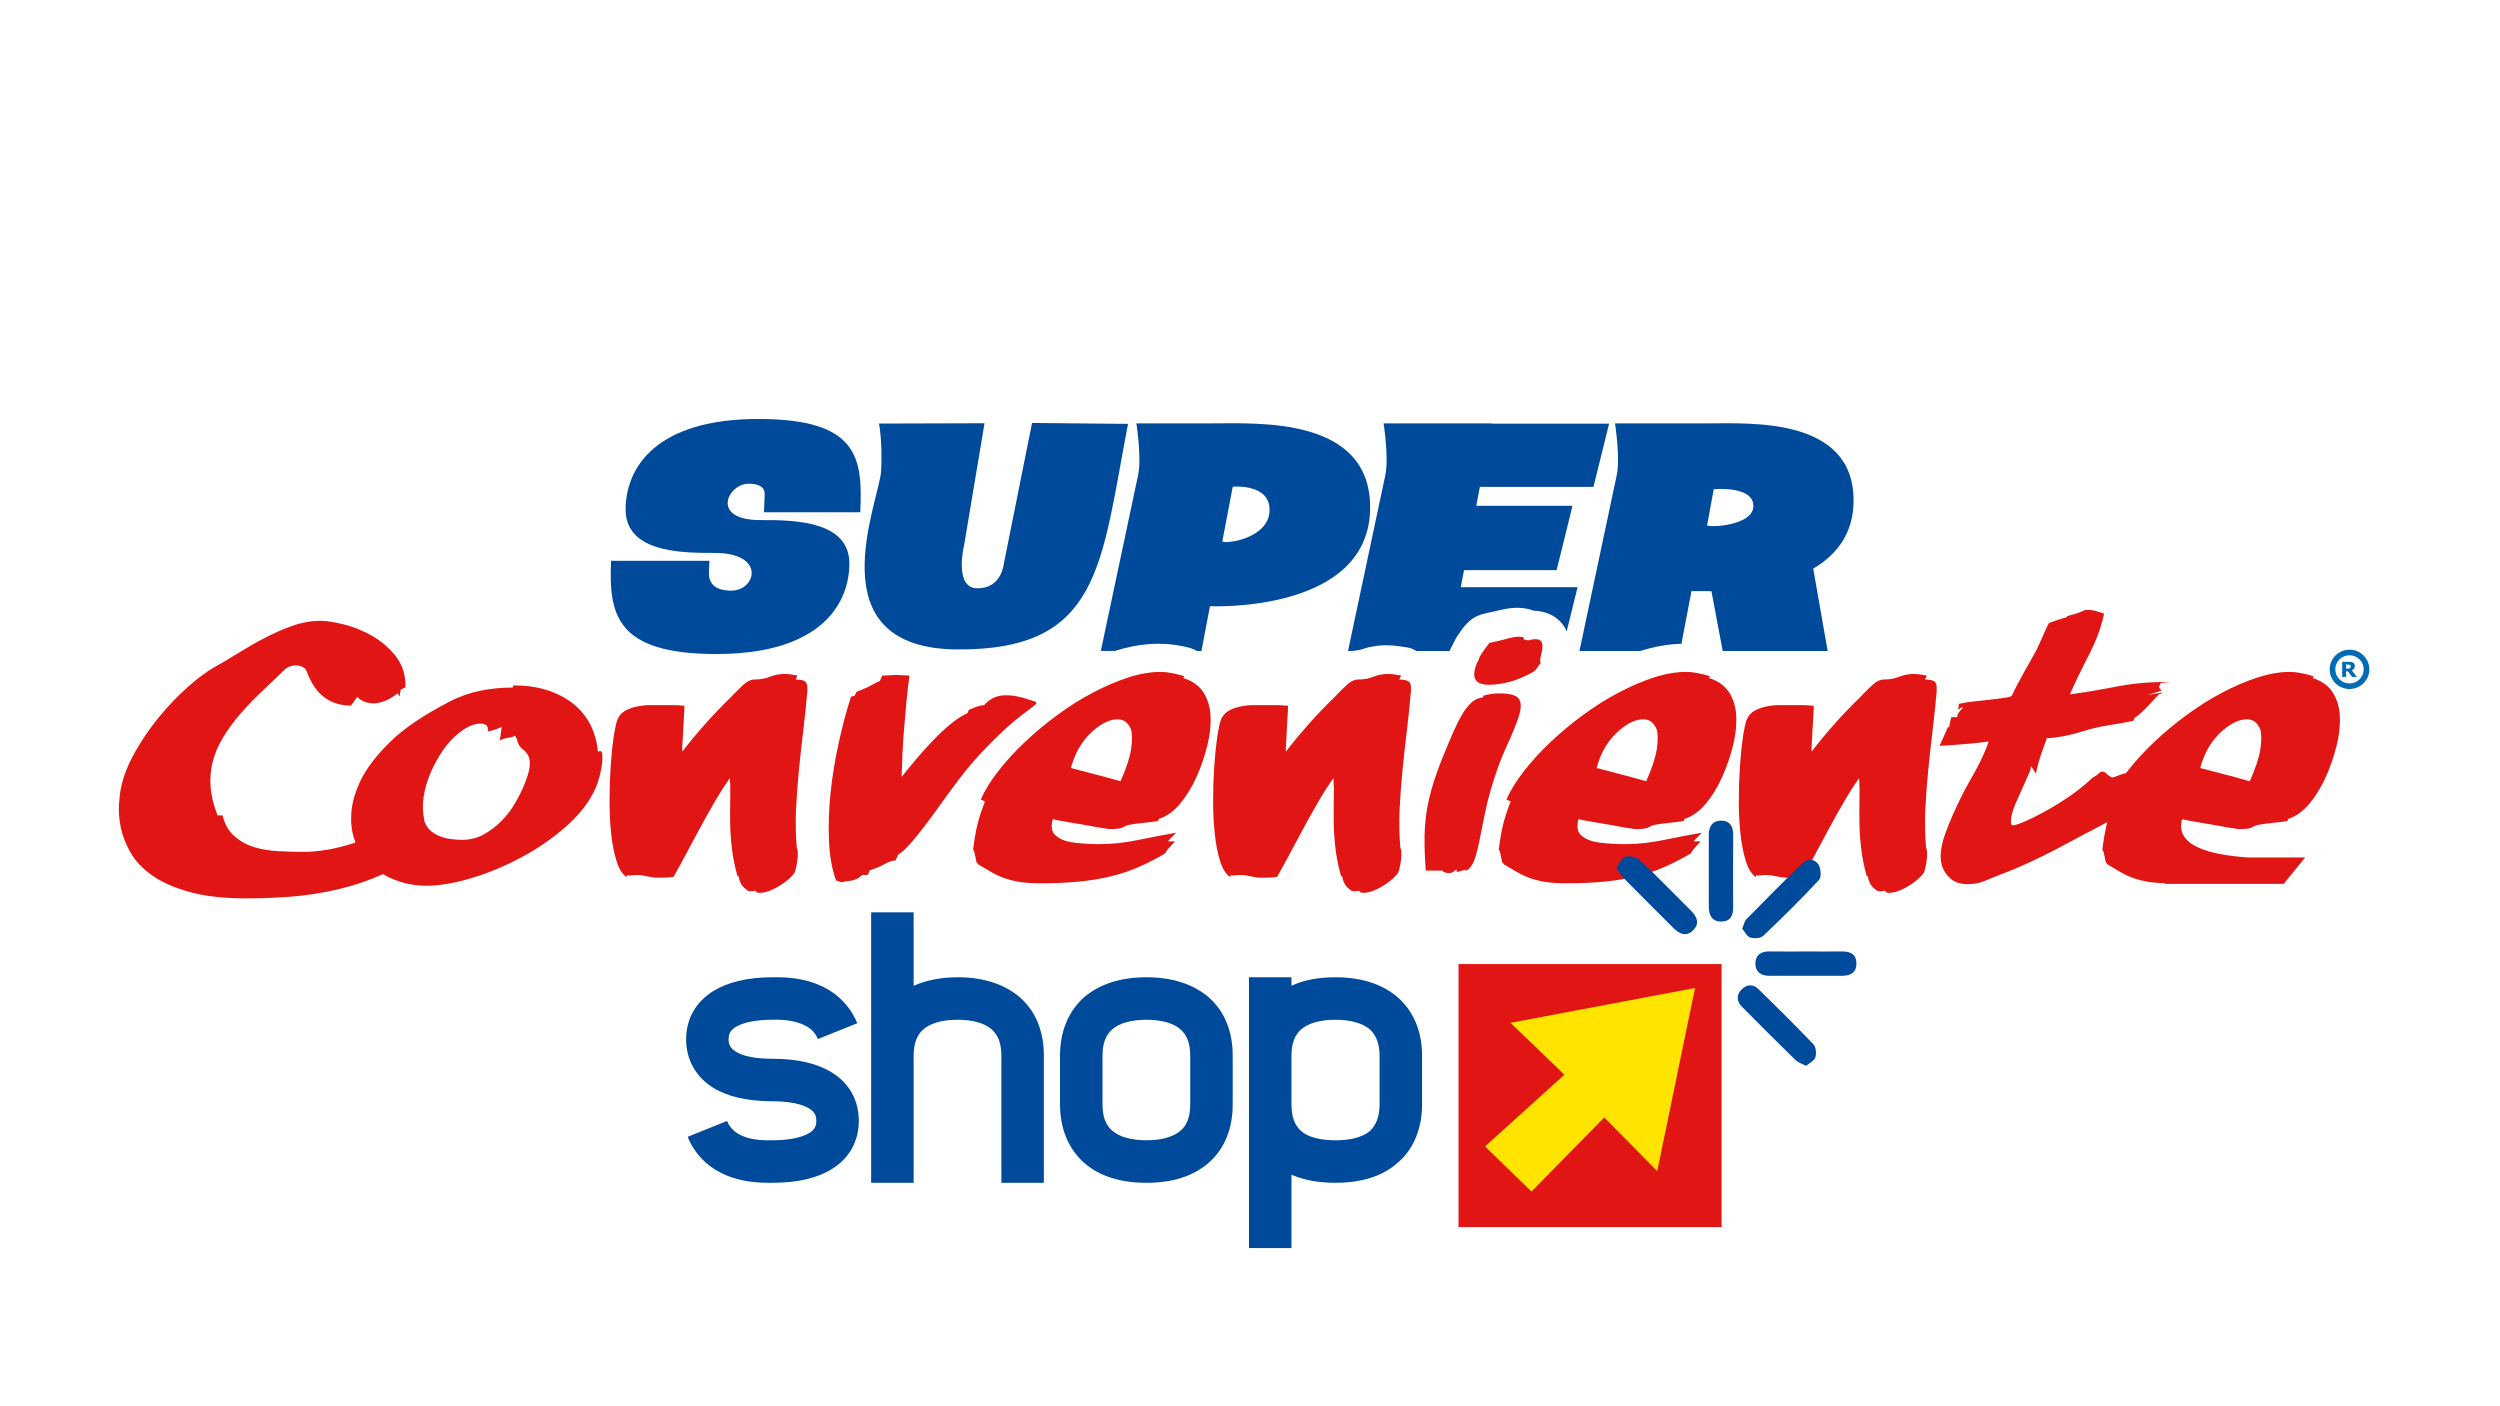 <?xml version="1.0" encoding="utf-8"?>
<!-- Generator: Adobe Illustrator 28.1.0, SVG Export Plug-In . SVG Version: 6.00 Build 0)  -->
<svg version="1.1" id="Livello_1" xmlns="http://www.w3.org/2000/svg" xmlns:xlink="http://www.w3.org/1999/xlink" x="0px" y="0px"
	 viewBox="0 0 1920 1080" style="enable-background:new 0 0 1920 1080;" xml:space="preserve">
<style type="text/css">
	.st0{fill:#006BB5;}
	.st1{fill:#004A9B;}
	.st2{fill:#E01514;}
	.st3{fill:#FFE400;}
</style>
<g>
	<path class="st0" d="M1092.5,445.56c0.27-0.64,0.56-1.29,0.85-1.93C1092.61,445.25,1092.39,445.74,1092.5,445.56"/>
	<path class="st0" d="M1278.82,446.39h0.05c-0.03,0-0.04-0.02-0.05-0.02L1278.82,446.39z"/>
	<path class="st0" d="M1092.5,445.56c0.27-0.64,0.56-1.29,0.85-1.93C1092.61,445.25,1092.39,445.74,1092.5,445.56"/>
	<path class="st0" d="M1278.82,446.39h0.05c-0.03,0-0.04-0.02-0.05-0.02L1278.82,446.39z"/>
	<path class="st0" d="M1116.5,499.02c0.31-0.72,0.63-1.44,0.95-2.17C1116.63,498.67,1116.39,499.23,1116.5,499.02"/>
	<path class="st0" d="M1325.86,499.95h0.05c-0.03,0-0.04-0.02-0.06-0.02L1325.86,499.95z"/>
	<path class="st0" d="M1116.5,499.02c0.31-0.72,0.63-1.44,0.95-2.17C1116.63,498.67,1116.39,499.23,1116.5,499.02"/>
	<path class="st0" d="M1325.86,499.95h0.05c-0.03,0-0.04-0.02-0.06-0.02L1325.86,499.95z"/>
	<path class="st1" d="M1291.33,494.44l7.72-40.46h11.66c0,0,1.32,0.06,3.68,0.07v0.01l8.65,45.87c0.03,0.01,0.04,0.02,0.06,0.02
		h80.55l-11.1-63.27c17.58-10.28,31-26.57,31-52.39c0-63.94-79.14-59.14-111.2-59.14v0.02h-72.02c0,0,4.17,26.54,1.34,39.72
		c-2.84,13.19-28.65,135.06-28.65,135.06h46.79C1270.07,496.68,1280.63,494.67,1291.33,494.44 M1316.14,375.71
		c0,0,29.25-2.82,30.44,11.95c1.34,16.63-35.86,17.64-35.51,15.72L1316.14,375.71z"/>
	<path class="st1" d="M1053.55,496.66c9.03-1.92,17.72-1,27.17,0.57c2.71,0.44,4.98,1.43,6.94,2.72h24.89h0.76
		c0.13-0.3,0.25-0.62,0.38-0.93c-0.12,0.21,0.12-0.35,0.95-2.17c-0.32,0.72-0.63,1.44-0.95,2.17c0.38-0.63,4.29-8.76,5.42-10.42
		c4.69-6.97,9.42-13.75,17.78-16.46c4.04-1.31,8.39-1.95,12.55-2.97c0.41-0.12,0.8-0.25,1.23-0.35c8.34-1.98,16.12-3.03,24.5-0.72
		c0.93,0.26,1.81,0.56,2.65,0.9c11.18,0.34,21.17,5.68,25.37,15.94l8.39-33.98h-89.7l2.5-13.11h71.1l12.2-49.38h-73.9l2.77-14.55
		h87.23l12-48.56h-89.96l0.03-0.2h-83.26c0,0,4.16,26.54,1.34,39.73c-2.83,13.18-28.66,135.07-28.66,135.07h3.72
		c3.15-0.49,6.3-0.94,9.36-2.04C1050.17,497.26,1051.89,496.87,1053.55,496.66"/>
	<path class="st1" d="M735.04,498.77c110.45,0.8,110.43-64.93,131.27-173.23l-73.69-0.71l-21.57,107.59
		c-0.24,1.27-1.89,19.41-20.37,19.41c-18.49,0-10.2-33.41-10.2-33.41l15.64-93.36l-81.05,0.24c0,0,2.73,12.9,1.67,36.02
		C675.68,384.43,624.59,497.97,735.04,498.77"/>
	<path class="st1" d="M914.11,497.7c1.95,0.54,3.66,1.34,5.23,2.25h3.36l6.54-34.37c0,0,123.02,5.65,123.02-75.97
		c0-69.7-86.27-64.46-121.24-64.46h-58.28c0,0,4.17,26.54,1.33,39.72c-2.83,13.2-28.64,135.07-28.64,135.07h10.64
		C874.77,494.01,894.37,492.21,914.11,497.7 M946.74,373.82c0,0,28.29-2.76,28.29,17.72c0,23.06-36.76,26.7-36.25,24.03
		L946.74,373.82z"/>
	<path class="st1" d="M586.75,393.42h73.95c1.84-41.21-0.84-71.65-78.24-71.65c-77.4,0-101.51,36.19-102,68.78
		c-0.5,32.6,39.7,34.29,67.86,34.09c40.16-0.25,32.51,28.96,13.33,28.96c-12.61,0-17.46-5.54-17.16-13.91l0.33-8.99h-75.51
		c-1.83,41.22,3.62,71.61,81.02,71.61c6.18,0,11.99-0.26,17.51-0.7c12.52-1,23.36-3.08,32.71-6.02c38.12-11.96,51.42-38,51.78-62.08
		c0.49-32.6-39.7-34.29-67.87-34.09c-39.43,0.27-25.58-27.93-9.52-27.93c12.61,0,12.34,6.56,12.32,8.24L586.75,393.42z"/>
	<path class="st2" d="M841.42,594.81c3.9,0.93,7.29,1.86,10.29,2.7c2.96,0.9,5.91,1.7,8.84,2.51c4.41-9.93,7.14-18.15,8.12-24.65
		c1-6.44,0.95-11.68-0.09-15.58l-0.1,0.19c-2.03-5.05-5.41-7.55-10.21-7.55c-5.37,0-11.27,2.58-17.57,7.78
		c-6.35,5.22-11.31,11.85-14.89,19.93c-0.56,1.25-1.15,2.74-1.74,4.49c-0.6,1.74-1.17,3.46-1.59,5.22c2.91,0.76,5.92,1.56,9.01,2.32
		C834.6,593,837.94,593.83,841.42,594.81 M1245.17,594.81c3.88,0.93,7.28,1.86,10.26,2.7c2.97,0.9,5.94,1.7,8.85,2.51
		c4.4-9.93,7.14-18.15,8.14-24.65c0.97-6.44,0.93-11.68-0.1-15.58l-0.09,0.19c-2.03-5.05-5.42-7.55-10.2-7.55
		c-5.39,0-11.29,2.58-17.6,7.78c-6.32,5.22-11.28,11.85-14.87,19.93c-0.56,1.25-1.16,2.74-1.75,4.49c-0.59,1.74-1.16,3.46-1.59,5.22
		c2.93,0.76,5.93,1.56,9.03,2.32C1238.33,593,1241.66,593.83,1245.17,594.81 M1708.72,594.81c3.86,0.93,7.29,1.86,10.27,2.7
		c2.96,0.9,5.92,1.7,8.85,2.51c4.41-9.93,7.12-18.15,8.11-24.65c0.98-6.44,0.94-11.68-0.09-15.58l-0.08,0.19
		c-2.05-5.05-5.42-7.55-10.22-7.55c-5.39,0-11.27,2.58-17.57,7.78c-6.36,5.22-11.3,11.85-14.9,19.93c-0.56,1.25-1.13,2.74-1.73,4.49
		c-0.61,1.74-1.16,3.46-1.6,5.22c2.94,0.76,5.94,1.56,9.03,2.32C1701.89,593,1705.21,593.83,1708.72,594.81 M1496.82,556.42
		c-0.06,0.17-0.17,0.29-0.24,0.37c-0.12,0.07-0.23,0.21-0.3,0.36c-0.05,0.16-0.05,0.28-0.02,0.37c0,0.08-0.03,0.2-0.06,0.33
		L1496.82,556.42z M1442,684.25c-2.58-1.58-4.4-3.36-5.5-5.33c-1.1-1.98-1.78-4.12-2.03-6.49c-0.07,0.14-0.16,0.27-0.29,0.36
		c-0.11,0.07-0.25,0.28-0.38,0.61c-2.12-7.45-3.62-14.67-4.4-21.71c-0.85-6.98-1.3-13.72-1.37-20.2
		c-0.08-6.51-0.04-12.55,0.06-18.22c0.18-5.69,0.06-10.92-0.31-15.64c-3.93,5.54-7.81,11.61-11.67,18.23
		c-3.82,6.63-7.61,13.32-11.23,20.11c-3.69,6.8-7.27,13.41-10.67,19.88c-3.46,6.47-6.69,12.33-9.64,17.54
		c-2.12,0.32-4.05,0.52-5.81,0.61c-1.74,0.04-3.61,0.07-5.58,0.07c-1.98,0-3.66-0.07-5.03-0.32c-1.35-0.24-2.64-0.48-3.82-0.73
		c-1.24-0.23-2.49-0.49-3.78-0.69c-1.28-0.24-2.9-0.36-4.87-0.36c-0.84,0-1.76,0.09-2.84,0.24c-1.03,0.12-1.98,0.22-2.77,0.22
		c-0.51,0-1.05-0.13-1.53-0.45c0.3,0.45,0.26,1.01-0.04,1.66c-3.24-2.22-5.87-6.34-7.74-12.45c-1.89-6.06-3.27-13.12-4.12-21.17
		c-0.87-8.07-1.27-16.65-1.23-25.82c0.05-9.16,0.33-17.85,0.9-26.13c0.58-8.31,1.32-15.63,2.25-22.02
		c0.97-6.42,1.98-10.95,2.99-13.61c1.33-3.03,3.43-5.24,6.18-6.76c2.82-1.49,5.9-2.58,9.19-3.17c3.33-0.66,6.65-0.98,10.01-0.98
		h8.74h7.51c2.85,0,6.15,0.16,9.76,0.5c0.03,2.16-0.12,5.02-0.36,8.51c-0.2,3.48-0.42,6.99-0.6,10.49c-0.2,3.55-0.35,6.83-0.55,9.88
		c-0.19,2.98-0.21,5.11-0.15,6.37c5.47-7.11,11.34-14.18,17.56-21.21c6.24-7.04,13.24-14.3,21.03-21.88
		c0.07-0.17,0.27-0.41,0.56-0.71c0.31-0.32,0.55-0.56,0.7-0.72c0.15-0.17,0.38-0.39,0.71-0.73l-0.12,0.24
		c1.87-2.01,4.18-4.27,6.91-6.74c2.75-2.42,5.49-3.67,8.3-3.67c4.58,0,8.63-0.77,12.08-2.36l-0.34,0.26
		c3.28-1.42,7.03-2.16,11.32-2.16c1.47,0,3.01,0.12,4.62,0.37c1.64,0.25,3.34,0.52,5.19,0.85l-1.38,3.06c3.91,0,6.47,0.65,7.65,1.9
		c1.16,1.26,1.56,3.4,1.2,6.4l0.2-0.46c-0.88,10.12-1.93,20.24-3.12,30.39c-1.24,10.18-2.37,20.39-3.41,30.66
		c-1.03,10.27-1.77,20.43-2.27,30.54c-0.44,10.1-0.28,20.12,0.58,30.06c0.43,0.48,0.71,1.58,0.74,3.3c0.07,1.74-0.05,3.59-0.24,5.58
		c-0.26,1.98-0.58,3.93-1,5.82c-0.42,1.9-0.77,3.15-1.04,3.77c-0.43,0.95-1.52,2.29-3.3,4.02c-1.74,1.74-3.9,3.48-6.49,5.21
		c-2.58,1.74-5.39,3.29-8.46,4.6c-3.03,1.35-6.05,2.04-9,2.04c-1.48,0-2.35-0.56-2.7-1.66c-0.57,0.12-1.13,0.24-1.76,0.33
		c-0.63,0.07-1.31,0.12-2.15,0.12L1442,684.25z M1154.38,662.95c-0.52-0.31-0.86-1-1.04-2.13c-0.13-1.1-0.36-2.19-0.62-3.34
		c-0.23-1.07-0.49-2.07-0.69-3.05c-0.26-0.93-0.59-1.49-0.99-1.65c0.83-7.08,1.91-13.42,3.18-18.9c1.32-5.54,3.29-11.59,5.93-18.25
		l-0.41-0.23l1.27,0.46c-0.43-0.17-1.03-0.41-1.87-0.83c-0.79-0.39-1.5-0.76-2.2-1.07c3.07-6.92,7.56-14.18,13.49-21.79
		c5.88-7.54,12.67-14.98,20.34-22.21c7.63-7.27,15.92-14.18,24.83-20.71c8.91-6.55,17.97-12.29,27.2-17.17
		c9.23-4.89,18.29-8.78,27.2-11.71c8.95-2.91,17.28-4.36,24.97-4.36c4.91,0,11,1.1,18.22,3.31l-0.63,1.41
		c7.04,2.23,12.19,5.95,15.47,11.15c3.29,5.17,5.09,11.33,5.42,18.34c0.33,6.99-0.54,14.55-2.55,22.59
		c-2.03,8.05-4.75,15.95-8.17,23.67c-3.34,7.56-7.44,14.34-12.36,20.36c-4.87,5.98-10.42,10.02-16.58,12.07l-0.73,1.67
		c-1.59,0.27-3.65,0.55-6.12,0.81c-2.51,0.23-5.07,0.52-7.64,0.85c-2.6,0.27-5.07,0.65-7.35,1.03c-2.32,0.4-4.04,0.98-5.25,1.78
		c-1.29,0.78-2.91,1.27-4.78,1.42c-1.87,0.16-4.05,0.25-6.52,0.25c-1.68-0.33-3.45-0.61-5.29-0.87c-1.86-0.2-3.61-0.48-5.29-0.8
		h0.23c-6.81-1.26-13.11-2.39-18.96-3.31c-5.77-0.97-10.39-1.81-13.82-2.61c-1.49,5.53-0.85,9.63,1.88,12.31l-0.11-0.24
		c3.17,3.15,8.01,5.13,14.47,5.93c6.45,0.77,12.78,1.18,19.04,1.18c9.84,0,19.91-1.05,30.2-3.19c10.31-2.16,20.08-4,29.3-5.58
		c-2.28,2.22-3.84,3.75-4.6,4.59c-0.8,0.89-1.42,1.58-1.77,2.03h5.41c-2.87,3.16-4.75,5.22-5.56,6.18
		c-0.82,0.93-1.48,1.94-1.98,3.08c-6.91,4.07-13.71,7.59-20.43,10.5c-6.72,2.95-13.81,5.29-21.26,7.1
		c-7.45,1.82-15.57,3.15-24.31,4.04c-8.75,0.85-18.65,1.3-29.61,1.3c-6.08,0-11.24-0.32-15.46-0.92c-4.25-0.66-8.08-1.59-11.59-2.76
		c-3.51-1.17-6.88-2.67-10.05-4.48c-3.23-1.81-6.76-3.93-10.66-6.25L1154.38,662.95z M1176.84,516.45
		c-6.45,3.46-12.4,5.88-17.78,7.31c-5.36,1.4-10.51,2.13-15.49,2.13c-5.87,0-9.47-1.54-10.71-4.59c-1.29-3.07-0.68-7.41,1.78-12.88
		c0.39-0.51,0.66-0.98,0.87-1.4c0.15-0.34,0.23-0.63,0.25-0.88c0.02-0.24,0.13-0.56,0.36-1.05c0.35-0.79,1.04-1.97,2.07-3.55
		c1-1.59,2.9-4.17,5.64-7.78c1.49-0.33,3.63-0.82,6.43-1.43c2.84-0.65,5.33-1.24,7.59-1.9h-0.25c3.58-0.95,6.5-1.45,8.79-1.45
		c1.5,0,2.85,0.24,4.11,0.73l-0.42,0.92c0.03,0.32,0.5,0.56,1.39,0.73c0.95,0.17,1.66,0.32,2.29,0.45c0.93-0.28,1.86-0.52,2.75-0.69
		c0.91-0.17,1.74-0.24,2.59-0.24c2.6,0,4.24,0.77,4.91,2.27c0.65,1.5,0.76,3.28,0.46,5.29c-0.33,2.07-0.78,4.12-1.27,6.18
		c-0.5,2.08-0.45,3.56,0.1,4.49c-0.78,0.98-1.4,1.82-1.91,2.63c-0.51,0.76-1.12,1.66-1.87,2.6L1176.84,516.45z M1119.43,669.6
		c-1-0.34-1.24-1.11-0.69-2.37c-1.82,2.24-3.85,3.32-6.13,3.32c-0.83,0-1.73-0.17-2.76-0.49c-1.01-0.32-1.66-0.81-2.05-1.44h-12.8
		c-0.8-10.43-1.09-19.59-0.92-27.56c0.2-8,1.03-15.87,2.6-23.67c1.6-7.83,4-16.16,7.15-24.96c3.22-8.85,7.5-19.34,12.9-31.51
		c2.17-4.89,4.2-8.89,6.11-12.07c1.87-3.17,3.76-5.71,5.61-7.69c1.9-1.98,3.63-3.35,5.28-4.15c1.7-0.78,3.39-1.26,5.08-1.41
		l0.63-1.41c4.09-1.11,8.13-1.67,12.03-1.67c8.58,0,13.65,1.54,15.34,4.61c1.65,3.11,1.45,7.72-0.64,13.85
		c-2.07,6.19-5.25,13.9-9.55,23.2c-4.31,9.33-8.21,20.2-11.81,32.68c-1.63,5.53-3.01,11.03-4.12,16.56
		c-1.18,5.53-2.22,10.74-3.18,15.63c-0.89,4.89-1.84,9.29-2.76,13.25c-0.97,3.97-1.96,7.12-2.98,9.46
		c-1.36,3.03-2.95,5.13-4.83,6.42l-2.14,0.92c0.25-0.15,0.43-0.37,0.52-0.61c0.12-0.23,0.39-0.48,0.88-0.81L1119.43,669.6z
		 M1038.26,684.25c-2.58-1.58-4.39-3.36-5.48-5.33c-1.1-1.98-1.79-4.12-2.03-6.49c-0.08,0.14-0.17,0.27-0.3,0.36
		c-0.1,0.07-0.24,0.28-0.39,0.61c-2.11-7.45-3.62-14.67-4.4-21.71c-0.84-6.98-1.29-13.72-1.37-20.2
		c-0.08-6.51-0.03-12.55,0.08-18.22c0.18-5.69,0.06-10.92-0.33-15.64c-3.93,5.54-7.8,11.61-11.65,18.23
		c-3.83,6.63-7.61,13.32-11.25,20.11c-3.68,6.8-7.26,13.41-10.67,19.88c-3.46,6.47-6.69,12.33-9.64,17.54
		c-2.12,0.32-4.05,0.52-5.8,0.61c-1.74,0.04-3.61,0.07-5.59,0.07c-1.98,0-3.65-0.07-5.03-0.32c-1.35-0.24-2.63-0.48-3.82-0.73
		c-1.24-0.23-2.47-0.49-3.8-0.69c-1.27-0.24-2.88-0.36-4.85-0.36c-0.85,0-1.77,0.09-2.84,0.24c-1.03,0.12-1.98,0.22-2.78,0.22
		c-0.5,0-1.04-0.13-1.53-0.45c0.32,0.45,0.28,1.01-0.02,1.66c-3.26-2.22-5.89-6.34-7.76-12.45c-1.87-6.06-3.29-13.12-4.1-21.17
		c-0.88-8.07-1.27-16.65-1.23-25.82c0.03-9.16,0.33-17.85,0.9-26.13c0.59-8.31,1.32-15.63,2.25-22.02
		c0.96-6.42,1.96-10.95,2.97-13.61c1.35-3.03,3.44-5.24,6.18-6.76c2.81-1.49,5.91-2.58,9.2-3.17c3.32-0.66,6.64-0.98,10-0.98h8.76
		h7.51c2.85,0,6.14,0.16,9.74,0.5c0.03,2.16-0.11,5.02-0.35,8.51c-0.2,3.48-0.41,6.99-0.59,10.49c-0.2,3.55-0.34,6.83-0.55,9.88
		c-0.2,2.98-0.23,5.11-0.15,6.37c5.46-7.11,11.34-14.18,17.56-21.21c6.22-7.04,13.24-14.3,21.02-21.88
		c0.07-0.17,0.24-0.41,0.56-0.71c0.31-0.32,0.55-0.56,0.68-0.72c0.17-0.17,0.4-0.39,0.71-0.73l-0.09,0.24
		c1.85-2.01,4.16-4.27,6.89-6.74c2.75-2.42,5.49-3.67,8.31-3.67c4.57,0,8.62-0.77,12.08-2.36l-0.35,0.26
		c3.26-1.42,7.04-2.16,11.32-2.16c1.47,0,3.02,0.12,4.63,0.37c1.62,0.25,3.34,0.52,5.16,0.85l-1.36,3.06c3.9,0,6.47,0.65,7.65,1.9
		c1.15,1.26,1.55,3.4,1.19,6.4l0.2-0.46c-0.87,10.12-1.92,20.24-3.11,30.39c-1.25,10.18-2.39,20.39-3.41,30.66
		c-1.03,10.27-1.76,20.43-2.28,30.54c-0.45,10.1-0.27,20.12,0.58,30.06c0.45,0.48,0.71,1.58,0.76,3.3c0.07,1.74-0.05,3.59-0.26,5.58
		c-0.23,1.98-0.56,3.93-0.99,5.82c-0.42,1.9-0.77,3.15-1.05,3.77c-0.42,0.95-1.51,2.29-3.29,4.02c-1.74,1.74-3.92,3.48-6.48,5.21
		c-2.59,1.74-5.41,3.29-8.46,4.6c-3.04,1.35-6.08,2.04-9.02,2.04c-1.46,0-2.34-0.56-2.7-1.66c-0.57,0.12-1.13,0.24-1.75,0.33
		c-0.63,0.07-1.32,0.12-2.16,0.12L1038.26,684.25z M750.67,662.95c-0.54-0.31-0.86-1-1.04-2.13c-0.15-1.1-0.39-2.19-0.64-3.34
		c-0.22-1.07-0.49-2.07-0.68-3.05c-0.26-0.93-0.59-1.49-0.99-1.65c0.83-7.08,1.92-13.42,3.19-18.9c1.33-5.54,3.31-11.59,5.92-18.25
		l-0.4-0.23l1.27,0.46c-0.44-0.17-1.03-0.41-1.87-0.83c-0.79-0.39-1.51-0.76-2.2-1.07c3.07-6.92,7.55-14.18,13.49-21.79
		c5.88-7.54,12.66-14.98,20.32-22.21c7.64-7.27,15.93-14.18,24.83-20.71c8.92-6.55,17.98-12.29,27.2-17.17
		c9.23-4.89,18.31-8.78,27.22-11.71c8.93-2.91,17.26-4.36,24.95-4.36c4.9,0,11.02,1.1,18.22,3.31l-0.63,1.41
		c7.04,2.23,12.19,5.95,15.47,11.15c3.29,5.17,5.1,11.33,5.42,18.34c0.34,6.99-0.54,14.55-2.56,22.59
		c-2.01,8.05-4.72,15.95-8.15,23.67c-3.37,7.56-7.47,14.34-12.37,20.36c-4.88,5.98-10.41,10.02-16.59,12.07l-0.73,1.67
		c-1.59,0.27-3.65,0.55-6.11,0.81c-2.5,0.23-5.07,0.52-7.64,0.85c-2.6,0.27-5.07,0.65-7.35,1.03c-2.32,0.4-4.05,0.98-5.25,1.78
		c-1.3,0.78-2.9,1.27-4.78,1.42c-1.88,0.16-4.06,0.25-6.52,0.25c-1.68-0.33-3.44-0.61-5.3-0.87c-1.86-0.2-3.62-0.48-5.27-0.8h0.21
		c-6.78-1.26-13.1-2.39-18.95-3.31c-5.81-0.97-10.42-1.81-13.83-2.61c-1.49,5.53-0.85,9.63,1.88,12.31l-0.1-0.24
		c3.17,3.15,8,5.13,14.46,5.93c6.46,0.77,12.79,1.18,19.05,1.18c9.83,0,19.92-1.05,30.2-3.19c10.3-2.16,20.09-4,29.31-5.58
		c-2.3,2.22-3.85,3.75-4.61,4.59c-0.82,0.89-1.42,1.58-1.78,2.03h5.42c-2.88,3.16-4.74,5.22-5.56,6.18
		c-0.83,0.93-1.49,1.94-1.98,3.08c-6.9,4.07-13.7,7.59-20.42,10.5c-6.73,2.95-13.83,5.29-21.25,7.1
		c-7.46,1.82-15.57,3.15-24.32,4.04c-8.76,0.85-18.66,1.3-29.6,1.3c-6.1,0-11.25-0.32-15.47-0.92c-4.26-0.66-8.07-1.59-11.59-2.76
		c-3.5-1.17-6.89-2.67-10.06-4.48c-3.22-1.81-6.74-3.93-10.66-6.25L750.67,662.95z M642.11,676.21c-3.11-8.53-4.97-18.67-5.45-30.42
		c-0.52-11.75-0.12-24.03,1.19-36.79c1.34-12.78,3.43-25.61,6.28-38.48c2.81-12.84,5.95-24.63,9.41-35.38l2.9-0.92l1.27-2.85
		c3.98-1.6,6.81-2.76,8.46-3.54c1.66-0.81,2.9-1.45,3.65-1.9c0.79-0.49,1.53-0.88,2.13-1.2c0.63-0.29,1.85-0.86,3.72-1.66l1.9-4.24
		c2.1,0,4.18-0.1,6.23-0.23c2.05-0.19,3.72-0.26,5.03-0.26c1,0,2.49,0.07,4.47,0.26c1.93,0.13,3.66,0.23,5.17,0.23
		c-0.9,6.47-1.69,13.08-2.3,19.87c-0.63,6.78-1.26,13.58-1.79,20.36c-0.57,6.8-0.98,13.37-1.29,19.76
		c-0.27,6.39-0.49,12.36-0.66,17.85c3.36-4.24,7.16-8.81,11.27-13.73c4.14-4.9,8.45-9.67,12.9-14.32
		c4.43-4.63,8.93-8.83,13.44-12.55c4.52-3.68,8.85-6.51,12.98-8.41l1.14-2.57c3.81-1.59,6.33-2.54,7.52-2.84
		c1.23-0.34,2.61-0.57,4.14-0.73c2.57-2.83,5.2-4.81,7.92-5.9c2.73-1.12,5.69-1.66,8.96-1.66c2.84,0,5.57,0.25,8.26,0.83
		c2.73,0.56,5.59,1.28,8.62,2.23h-0.26c2.49,0.78,4.2,1.35,5.32,1.67c1.05,0.33,1.46,0.85,1.1,1.66c-0.19,0.44-1.2,1.37-2.92,2.71
		c-1.76,1.33-3.99,3.02-6.73,5.08c-3.85,2.83-8,6.23-12.35,10.18c-4.41,3.95-8.8,8.17-13.29,12.69c-4.47,4.48-8.75,9.13-12.96,13.93
		c-4.18,4.8-8.13,9.7-11.77,14.59c-4.77,6.29-9.34,12.52-13.72,18.69c-4.37,6.14-8.52,11.81-12.44,16.93
		c-3.91,5.12-7.56,9.57-10.98,13.37c-3.41,3.79-6.32,6.39-8.75,7.79l-1.99,4.49c-2.31,0-5.17,0.97-8.55,2.86
		c-3.4,1.9-7.17,3.47-11.32,4.73l-1.59,3.56h-4.16c-1.46,1.42-2.87,2.41-4.35,3.07c-1.41,0.63-2.73,1.04-4.01,1.28
		c-1.24,0.24-2.4,0.4-3.41,0.49c-0.99,0.08-1.69,0.13-2.03,0.13h0.76c-0.17,0-1.12,0.24-2.77,0.68L642.11,676.21z M574.72,684.25
		c-2.59-1.58-4.4-3.36-5.49-5.33c-1.1-1.98-1.79-4.12-2.03-6.49c-0.08,0.14-0.17,0.27-0.28,0.36c-0.12,0.07-0.25,0.28-0.4,0.61
		c-2.11-7.45-3.6-14.67-4.4-21.71c-0.84-6.98-1.29-13.72-1.37-20.2c-0.08-6.51-0.05-12.55,0.07-18.22
		c0.17-5.69,0.06-10.92-0.33-15.64c-3.92,5.54-7.79,11.61-11.66,18.23c-3.82,6.63-7.6,13.32-11.24,20.11
		c-3.68,6.8-7.26,13.41-10.67,19.88c-3.46,6.47-6.69,12.33-9.64,17.54c-2.11,0.32-4.05,0.52-5.81,0.61
		c-1.74,0.04-3.61,0.07-5.58,0.07c-1.98,0-3.66-0.07-5.02-0.32c-1.36-0.24-2.64-0.48-3.85-0.73c-1.22-0.23-2.46-0.49-3.77-0.69
		c-1.27-0.24-2.89-0.36-4.87-0.36c-0.84,0-1.76,0.09-2.84,0.24c-1.02,0.12-1.99,0.22-2.77,0.22c-0.51,0-1.05-0.13-1.52-0.45
		c0.31,0.45,0.26,1.01-0.03,1.66c-3.26-2.22-5.88-6.34-7.75-12.45c-1.9-6.06-3.29-13.12-4.12-21.17
		c-0.87-8.07-1.28-16.65-1.22-25.82c0.03-9.16,0.33-17.85,0.89-26.13c0.58-8.31,1.31-15.63,2.26-22.02
		c0.97-6.42,1.97-10.95,2.98-13.61c1.34-3.03,3.43-5.24,6.18-6.76c2.8-1.49,5.89-2.58,9.2-3.17c3.31-0.66,6.63-0.98,10.01-0.98h8.72
		h7.53c2.86,0,6.14,0.16,9.73,0.5c0.04,2.16-0.1,5.02-0.34,8.51c-0.2,3.48-0.42,6.99-0.6,10.49c-0.18,3.55-0.35,6.83-0.56,9.88
		c-0.18,2.98-0.22,5.11-0.15,6.37c5.47-7.11,11.33-14.18,17.57-21.21c6.22-7.04,13.23-14.3,21.03-21.88
		c0.07-0.17,0.25-0.41,0.55-0.71c0.31-0.32,0.54-0.56,0.7-0.72c0.16-0.17,0.39-0.39,0.71-0.73l-0.11,0.24
		c1.85-2.01,4.17-4.27,6.9-6.74c2.74-2.42,5.5-3.67,8.31-3.67c4.58,0,8.61-0.77,12.08-2.36l-0.35,0.26
		c3.27-1.42,7.05-2.16,11.33-2.16c1.46,0,3.01,0.12,4.62,0.37c1.61,0.25,3.33,0.52,5.16,0.85l-1.35,3.06c3.89,0,6.46,0.65,7.62,1.9
		c1.19,1.26,1.57,3.4,1.21,6.4l0.21-0.46c-0.89,10.12-1.94,20.24-3.14,30.39c-1.24,10.18-2.37,20.39-3.4,30.66
		c-1.02,10.27-1.78,20.43-2.26,30.54c-0.46,10.1-0.28,20.12,0.55,30.06c0.46,0.48,0.73,1.58,0.75,3.3c0.08,1.74-0.03,3.59-0.25,5.58
		c-0.25,1.98-0.56,3.93-0.98,5.82c-0.42,1.9-0.78,3.15-1.04,3.77c-0.44,0.95-1.53,2.29-3.31,4.02c-1.73,1.74-3.88,3.48-6.46,5.21
		c-2.59,1.74-5.41,3.29-8.49,4.6c-3.02,1.35-6.07,2.04-9,2.04c-1.48,0-2.36-0.56-2.71-1.66c-0.56,0.12-1.12,0.24-1.76,0.33
		c-0.61,0.07-1.3,0.12-2.14,0.12L574.72,684.25z M341.71,643.57c4.19,0.92,8.54,1.42,13.14,1.42c6.24,0,11.86-1.42,16.88-4.26
		c5.06-2.85,9.53-6.29,13.45-10.29c3.94-4.04,7.18-8.2,9.78-12.56c2.55-4.33,4.55-8.08,5.96-11.24c3.51-7.9,5.42-13.73,5.8-17.54
		c0.41-3.78,0.05-6.71-1.01-8.76c-1.08-2.02-2.54-3.67-4.31-4.97c-1.84-1.25-3.17-3.31-4.03-6.15c-0.42-2.05-1.1-3.47-2.06-4.24
		c-1.17,0.76-2.14,1.22-2.93,1.29c-0.75,0.11-1.55,0.22-2.4,0.39c-0.76,0.11-1.68,0.31-2.67,0.55c-4.14,0.98-3.65,3.79-2.94-2.02
		c0.2-1.57,0.5-3.68,0.87-6.38l0.05-0.68c-0.05,0.11-0.51,0.39-1.44,0.79c-0.94,0.41-1.96,0.8-3.09,1.18
		c-1.18,0.39-2.3,0.75-3.48,1.08c-1.09,0.32-1.9,0.44-2.37,0.44c-0.22-0.27-0.27-0.72-0.19-1.28c0.07-0.52,0.05-1.05-0.07-1.54
		l-0.11,0.24c-0.31-2.22-2.18-3.32-5.63-3.32c-5.74,0-12.18,3.23-19.34,9.69c-7.1,6.47-13.29,15.56-18.48,27.24
		c-2.87,6.46-4.8,12.9-5.74,19.31c-0.95,6.37-0.74,12.31,0.53,17.85h-0.2C327.56,636.62,332.89,641.19,341.71,643.57 M303.49,566.13
		c5.37-4.73,11.47-9.3,18.25-13.7c6.79-4.45,14.47-8.83,22.98-13.29h-0.2c8.02-4.06,16.01-6.95,23.98-8.6
		c7.95-1.66,16.36-2.5,25.21-2.5l0.76-1.66c9.35,0,17.82,1.17,25.37,3.56c7.56,2.33,14.13,5.73,19.78,10.06
		c5.59,4.32,10.12,9.65,13.46,15.95c3.35,6.33,5.4,13.44,6.14,21.33c0.83-0.32,1.36-0.49,1.7-0.49c1,0,1.54,1.05,1.71,3.07
		c0.16,2.06,0.02,4.57-0.35,7.47c-0.41,2.92-1.02,5.98-1.9,9.21c-0.87,3.29-1.85,6.15-2.95,8.65
		c-4.63,10.44-12.07,20.17-22.36,29.25c-10.24,9.1-21.66,17-34.29,23.78c-12.61,6.8-25.43,12.16-38.53,16.09
		c-13.04,3.95-24.69,5.94-34.85,5.94c-11.17,0-21.79-2.66-31.88-8.04h0.26c-0.55-0.29-1.07-0.58-1.59-0.89
		c-11.17,4.98-22.44,8.78-33.68,11.46c-12.27,2.93-24.42,4.85-36.53,5.81c-12.09,0.89-23.56,1.37-34.24,1.37
		c-17.5,0-32.2-1.61-44.02-4.9c-11.83-3.29-21.49-7.52-28.93-12.78c-7.38-5.26-12.89-11.11-16.54-17.52
		c-3.64-6.38-6.15-12.83-7.49-19.22c-1.3-6.46-1.76-12.47-1.37-18.22c0.44-5.73,1.02-10.32,1.86-13.86
		c1.93-8.35,5.48-17.14,10.63-26.22c5.15-9.08,11.14-17.87,18.05-26.29c6.83-8.35,14.05-16,21.75-22.87
		c7.69-6.93,15-12.36,21.99-16.3c4.77-2.58,10.32-5.85,16.62-9.81c6.3-3.94,12.98-7.82,20.01-11.52c7.08-3.76,14.34-6.99,21.85-9.68
		c7.55-2.68,14.89-4,22.11-4c4.42,0,10.42,0.95,17.87,2.82c7.51,1.85,14.83,4.83,21.95,8.89c7.05,4.13,13.17,9.45,18.15,15.94
		c4.99,6.58,7.42,14.34,7.15,23.49c-0.54,0.23-1.07,0.48-1.61,0.71c-0.45,0.18-1.13,0.53-1.96,1.01c-0.55,2.34-0.85,4.13-0.88,5.26
		c-0.72-0.96-1.19-1.74-1.51-2.45c-6.56,5.14-12.77,7.7-18.57,7.7c-4.9,0-9.12-1.6-12.53-4.89c-0.76,1.13-1.56,2.27-2.34,3.34
		c-0.84,1.02-1.63,2.16-2.38,3.29c-16.31,0-27.61-8.65-33.88-25.92c-0.68-1.87-1.91-3.12-3.47-3.83c-1.57-0.72-3.16-1.07-4.83-1.07
		c-3.71,0-6.79,1.19-9.19,3.54c-5.49,5.37-11.11,10.8-16.92,16.22c-5.82,5.52-11.31,11.2-16.38,17.03
		c-5.1,5.79-9.57,11.95-13.53,18.34c-3.94,6.45-6.73,13.15-8.38,20.12c-1.4,6.09-1.8,12.37-1.22,18.94
		c0.57,6.51,2.36,13.5,5.28,20.97h3.83c1.69,6.81,4.71,12.06,9.07,15.94c4.36,3.83,9.39,6.64,15.02,8.37
		c5.67,1.78,11.83,2.81,18.49,3.16c6.72,0.36,13.32,0.54,19.83,0.54c5.85,0,12.08-0.61,18.62-1.73c6.61-1.21,13.03-2.81,19.36-4.9
		l1.69-0.57c-0.39-1.03-0.76-2.09-1.1-3.16c-1.92-6.07-2.59-12.65-2.05-19.76c0.53-7.1,2.5-14.49,5.94-22.25
		C280.98,590.2,290.22,578.28,303.49,566.13 M1753.88,678.81h-91.49v-0.51c-4.33-0.12-8.13-0.42-11.35-0.86
		c-4.26-0.66-8.08-1.59-11.61-2.76c-3.52-1.17-6.88-2.67-10.06-4.48c-3.24-1.81-6.73-3.93-10.66-6.25l-0.79-0.99
		c-0.54-0.31-0.84-1-1.02-2.13c-0.15-1.1-0.38-2.19-0.64-3.34c-0.22-1.07-0.49-2.07-0.69-3.05c-0.26-0.93-0.6-1.49-0.99-1.65
		c0.83-7.08,1.93-13.42,3.19-18.9c0.2-0.83,0.41-1.68,0.63-2.52c-2.5,1.39-5.1,2.77-7.73,4.13c-3.43,1.75-6.45,3.32-9.05,4.73
		c-9.06,4.89-16.76,9-23.14,12.32c-6.44,3.31-12.31,6.22-17.72,8.77c-5.34,2.49-10.58,4.79-15.56,6.86
		c-5.02,2.01-10.59,4.24-16.78,6.62l-3.31,1.41c-2.62,1.09-5.15,1.87-7.49,2.22c-2.42,0.41-4.59,0.61-6.57,0.61
		c-5.59,0-9.99-1.49-13.25-4.49c-3.19-2.87-5.3-6.06-6.32-9.61c-1.08-3.52-1.35-7.35-0.81-11.47c0.51-4.08,1.58-8.48,3.25-13.13
		c1.65-4.63,3.64-9.57,5.94-14.8c4.64-10.42,9.05-19.2,13.23-26.38c4.16-7.17,7.28-13.04,9.33-17.64c0.76-1.72,1.59-3.59,2.5-5.66
		c0.9-2.07,1.69-4.2,2.34-6.39c-1.95,0.29-4.34,0.61-7.31,0.93c-2.92,0.32-6.13,0.64-9.66,0.93c-3.49,0.33-7.03,0.61-10.58,0.85
		c-3.55,0.24-6.92,0.44-10.09,0.61l6.62-14.94c0.03,0.31,0.1,0.52,0.26,0.59c0.12,0.08,0.23,0.29,0.42,0.61
		c-0.02-0.32,0.02-0.77,0.12-1.31c0.08-0.55,0.27-1.15,0.54-1.77l-0.7,0.44l0.55-0.68c0.36-1.58,0.64-2.7,0.72-3.31
		c0.13-0.64,0.28-1.21,0.47-1.65h4.48c0.08-0.98,0.25-1.75,0.55-2.39c0.4-0.93,1.54-2.35,3.34-4.23c-0.08-0.16-0.06-0.4,0.07-0.73
		c0.2-0.48,0.42-0.77,0.66-0.92l-3.83,2.59l0.53-4.5c3.29-0.8,7.12-1.41,11.54-1.89c4.38-0.5,8.69-0.92,12.94-1.42
		c4.2-0.5,7.85-0.96,10.96-1.4c3.09-0.49,4.84-1.05,5.28-1.66c0.76-1.74,2.04-4.34,3.8-7.73c1.76-3.39,3.58-6.82,5.54-10.31
		c1.98-3.47,3.7-6.48,5.17-9.07c1.46-2.63,2.29-4.08,2.43-4.42c0.66-1.08,1.49-2.66,2.49-4.71c0.98-2.03,2-4.24,3.05-6.63
		c1.04-2.35,2.07-4.68,3.11-6.99c1-2.25,1.95-4.19,2.81-5.76c2.8-1.1,5.37-2.07,7.78-2.83c2.41-0.81,4.35-1.38,5.78-1.65l0.42-0.98
		c4.28-1.09,7.27-1.98,8.93-2.58c1.66-0.64,2.85-1.12,3.44-1.41c0.66-0.31,1.12-0.51,1.4-0.6c0.26-0.08,1.24-0.13,2.89-0.13
		c2.64,0,6.24,0.85,10.89,2.6l0.9,0.24c-1.7,7.93-4.12,15.3-7.21,22.24c-2.23,5.06-4.96,10.64-8.12,16.69
		c-3.17,6.07-6.49,12.97-9.95,20.73l-1.03,2.34c10.77-1.42,22.39-3.37,34.82-5.77c12.38-2.46,24.9-3.69,37.55-3.69
		c3.52,0,6.42-0.02,1.06,0.37c-1.01,0.07-2.19,0.2-3.6,0.33l-1.46,3.29c0.38,0.65,0.78,1.18,1.14,1.59
		c0.43,0.36,0.74,0.73,0.88,1.06c-1.51,0.48-3.15,0.96-4.96,1.52c-1.81,0.57-3.74,1.13-5.82,1.79c1.94-0.32,3.88-0.66,5.84-0.98
		c1.92-0.28,3.81-0.61,5.58-0.93c-0.05,0.49-0.34,0.76-0.9,0.84c-0.51,0.05-1.04,0.17-1.61,0.34c-3.5,3.78-6.38,6.9-8.7,9.36
		c-2.34,2.42-4.21,4.29-5.7,5.55c-1.45,1.28-2.56,2.12-3.22,2.62c-0.71,0.47-1.15,0.68-1.31,0.68c-0.17,0-0.17-0.21,0.05-0.68
		l0.12-0.25c0.34,0,0,1.1-0.98,3.32c-6.31,1.25-12.7,2.41-19.24,3.43c-6.49,1.01-13.4,2.63-20.59,4.85
		c-4.99,1.57-9.9,2.78-14.82,3.67c-4.88,0.84-8.73,1.29-11.54,1.29c-0.1-0.17-0.16-0.25-0.16-0.25c-1.15,2.99-2.58,7-4.3,11.97
		c-1.73,4.96-3.1,10.12-4.19,15.51c-0.5-0.66-0.98-1.27-1.36-1.92c-0.36-0.65-0.76-1.24-1.15-1.89c-0.34-0.64-0.82-1.25-1.34-1.9
		c0.02,0.65-0.13,1.73-0.5,3.32l-11.26,25.34c-0.77,1.73-1.46,3.6-2.09,5.57c-0.62,1.99-1.07,3.74-1.32,5.4
		c-0.23,1.67-0.27,3.08-0.12,4.18c0.19,1.08,0.64,1.65,1.49,1.65c1.46,0,4.61-1,9.34-3.07c4.77-2.06,10.22-4.77,16.3-8.16
		c6.09-3.39,12.29-7.27,18.55-11.59c6.31-4.37,11.89-8.9,16.78-13.63c2.36-1.28,3.98-2.37,4.78-3.29c0.85-0.98,1.94-1.47,3.24-1.47
		c0.95,0,1.95,0.54,2.87,1.59c0.92,1.01,2.36,1.96,4.22,2.93c2.04-0.47,4.05-1.17,6.06-2.02c1.83-0.76,3.39-1.2,4.61-1.28
		c0.42-0.56,0.86-1.1,1.29-1.68c5.89-7.54,12.66-14.98,20.32-22.21c7.65-7.27,15.91-14.18,24.83-20.71
		c8.91-6.55,17.96-12.29,27.21-17.17c9.23-4.89,18.3-8.78,27.21-11.71c8.93-2.91,17.27-4.36,24.95-4.36c4.93,0,11.02,1.1,18.24,3.31
		l-0.64,1.41c7.04,2.23,12.2,5.95,15.49,11.15c3.28,5.17,5.1,11.33,5.4,18.34c0.33,6.99-0.52,14.55-2.54,22.59
		c-2.02,8.05-4.74,15.95-8.16,23.67c-3.36,7.56-7.48,14.34-12.37,20.36c-4.88,5.98-10.4,10.02-16.58,12.07l-0.73,1.67
		c-1.6,0.27-3.68,0.55-6.12,0.81c-2.49,0.23-5.06,0.52-7.65,0.85c-2.6,0.27-5.08,0.65-7.35,1.03c-2.33,0.4-4.05,0.98-5.25,1.78
		c-1.3,0.78-2.9,1.27-4.78,1.42c-1.88,0.16-4.05,0.25-6.54,0.25c-1.65-0.33-3.41-0.61-5.29-0.87c-1.83-0.2-3.6-0.48-5.26-0.8h0.21
		c-6.8-1.26-13.09-2.39-18.94-3.31c-5.79-0.97-10.41-1.81-13.83-2.61c-5.57,20.65,21.3,27.35,50.65,29.4h43.91L1753.88,678.81z"/>
	<path class="st0" d="M1789.2,514.06c0-8.34,6.81-15.09,15.23-15.09c8.42,0,15.22,6.75,15.22,15.09c0,8.34-6.81,15.1-15.22,15.1
		C1796,529.16,1789.2,522.41,1789.2,514.06 M1793.52,514.06c0,5.98,4.88,10.82,10.91,10.82s10.9-4.85,10.9-10.82
		c0-5.98-4.88-10.81-10.9-10.81S1793.52,508.08,1793.52,514.06"/>
	<path class="st0" d="M1810.08,519.88h-3.7l-3.19-4.27h-1.39v4.27h-3.01v-11.64h5.08c0.68,0,1.27,0.04,1.78,0.12
		c0.51,0.07,0.97,0.24,1.4,0.51c0.44,0.25,0.79,0.59,1.04,1.01c0.27,0.42,0.4,0.93,0.4,1.56c0,0.86-0.2,1.56-0.61,2.1
		c-0.39,0.55-0.97,1-1.71,1.35L1810.08,519.88z M1805.35,511.81c0-0.29-0.06-0.54-0.18-0.75c-0.12-0.2-0.33-0.37-0.62-0.5
		c-0.2-0.07-0.44-0.12-0.71-0.15c-0.28-0.02-0.6-0.02-0.96-0.02h-1.09v3.13h0.93c0.49,0,0.9-0.02,1.22-0.07
		c0.32-0.05,0.6-0.15,0.83-0.33l0.45-0.52C1805.3,512.4,1805.35,512.14,1805.35,511.81"/>
	<rect x="1120.15" y="740.4" class="st2" width="202.01" height="202.01"/>
	<path class="st3" d="M1201.44,825.38c-21.97,19.85-41.62,37.62-60.92,55.05c12.11,11.78,23.87,23.22,35.65,34.68
		c17.68-18,36.81-37.47,55.9-56.9c13.86,14.06,26.27,26.64,40.67,41.24c9.98-48.37,19.35-93.73,29.05-140.7
		c-47.73,9.02-94.25,17.8-141.75,26.78C1174.03,798.99,1187.35,811.81,1201.44,825.38"/>
	<path class="st1" d="M1241.3,666.37c2.56,3.6,4.01,6.34,6.1,8.46c12.44,12.63,25.06,25.1,37.57,37.66
		c4.67,4.69,9.88,7.39,15.36,1.95c5.49-5.46,2.76-10.65-1.94-15.32c-12.98-12.9-25.69-26.07-39.02-38.59
		c-2.49-2.33-7.8-3.5-11.09-2.59C1245.47,658.72,1243.71,663.25,1241.3,666.37"/>
	<path class="st1" d="M1312.34,668.87c0.01,9.27-0.01,18.54,0.02,27.82c0.02,6.54,2.78,11.16,9.78,11.08
		c6.63-0.08,8.97-4.47,8.93-10.78c-0.12-18.54-0.14-37.09,0.03-55.63c0.05-6.29-2.29-10.86-8.7-11.12
		c-6.76-0.27-10.04,4.13-10.06,10.82C1312.31,650.33,1312.33,659.6,1312.34,668.87"/>
	<path class="st1" d="M1386.66,730.73c-9.28,0-18.56,0.12-27.84-0.04c-6.46-0.11-10.62,2.93-10.69,9.19
		c-0.07,6.27,4.12,9.52,10.48,9.53c18.84,0.01,37.68,0.01,56.52-0.02c6.19-0.01,10.6-2.65,10.62-9.29c0.02-7.18-4.66-9.5-11.25-9.4
		C1405.22,730.83,1395.94,730.73,1386.66,730.73"/>
	<path class="st1" d="M1338.01,713.19c2.02,2.37,3.66,6.06,6.19,6.84c3,0.93,7.97,0.61,10.02-1.34
		c14.67-13.93,29.08-28.16,42.83-42.99c1.97-2.12,1.38-8.84-0.54-11.83c-2.89-4.53-8.59-4.56-12.54-0.71
		c-14.49,14.11-28.71,28.51-42.88,42.95C1339.68,707.55,1339.33,710.04,1338.01,713.19"/>
	<path class="st1" d="M1387.1,818.58c2.63-2.27,6.32-3.95,7.09-6.51c0.91-2.99,0.53-7.93-1.44-9.99
		c-13.75-14.46-27.97-28.46-42.22-42.43c-4.01-3.93-8.85-3.79-12.82,0.09c-4.33,4.24-4.09,9.19,0.08,13.41
		c13.63,13.8,27.37,27.49,41.24,41.05C1380.89,816.02,1383.72,816.8,1387.1,818.58"/>
	<path class="st1" d="M596.66,750.53c41.24,0,56.37,22.25,61.71,35.31l-30.26,12.16c-1.78-4.45-4.75-7.71-9.2-10.09
		c-5.64-2.97-13.05-4.75-22.25-4.75h-3.26c-12.76,0-22.85,2.07-28.49,5.64c-3.86,2.37-5.34,5.04-5.34,9.49
		c0,4.15,1.48,6.82,5.34,9.2c5.64,3.86,15.73,5.64,28.49,5.64c18.99,0,34.42,3.56,45.69,10.68c13.36,8.31,20.47,21.37,20.47,37.09
		c0,15.43-7.12,28.48-20.47,36.79c-11.27,7.12-26.7,10.68-45.69,10.68h-3.56c-41.24,0-56.37-21.95-61.71-35.31l30.27-12.16
		c1.78,4.45,5.04,8.01,9.49,10.38c5.34,2.97,12.76,4.45,21.95,4.45h3.56c12.46,0,22.55-2.08,28.19-5.64
		c3.85-2.37,5.34-5.05,5.34-9.19c0-4.45-1.49-7.12-5.34-9.5c-5.64-3.56-15.73-5.63-28.19-5.63c-19.29,0-34.72-3.56-45.69-10.39
		c-13.35-8.31-20.77-21.66-20.77-37.09c0-15.73,7.42-28.78,20.77-37.09c10.98-6.82,26.4-10.68,45.69-10.68H596.66z"/>
	<path class="st1" d="M701.69,757.06c9.5-4.15,20.77-6.53,33.83-6.53c19.88,0,35.9,5.34,47.77,15.43
		c12.16,10.68,18.39,26.11,18.39,44.8v97.62h-32.64v-97.62c0-9.2-2.37-15.72-7.42-20.17c-5.34-4.75-14.54-7.42-26.11-7.42
		c-11.87,0-21.07,2.67-26.41,7.42c-5.05,4.45-7.42,10.98-7.42,20.17v97.62h-32.64V700.69h32.64V757.06z"/>
	<path class="st1" d="M928.33,765.96c12.16,10.68,18.39,26.11,18.39,44.8v37.39c0,18.69-6.23,34.12-18.39,44.81
		c-11.87,10.38-27.89,15.43-47.77,15.43c-20.18,0-36.2-5.05-48.07-15.43c-11.87-10.68-18.4-26.11-18.4-44.81v-37.39
		c0-18.69,6.53-34.12,18.4-44.8c11.87-10.09,27.89-15.43,48.07-15.43C900.44,750.54,916.46,755.88,928.33,765.96 M854.15,790.59
		c-5.05,4.45-7.42,10.98-7.42,20.17v37.39c0,9.2,2.37,16.02,7.42,20.17c5.34,4.75,14.54,7.42,26.41,7.42
		c11.57,0,20.77-2.67,26.11-7.42c5.05-4.15,7.42-10.98,7.42-20.17v-37.39c0-9.2-2.37-15.72-7.42-20.17
		c-5.34-4.75-14.54-7.42-26.11-7.42C868.69,783.17,859.49,785.84,854.15,790.59"/>
	<path class="st1" d="M1073.45,765.96c12.16,10.68,18.69,26.11,18.69,44.8v37.39c0,18.69-6.53,34.42-18.69,44.81
		c-11.57,10.38-27.89,15.43-47.77,15.43c-13.05,0-24.33-2.08-33.83-6.23v56.37h-32.64V750.54h32.64v6.53
		c9.5-4.45,20.77-6.53,33.83-6.53C1045.56,750.54,1061.88,755.88,1073.45,765.96 M999.27,790.59c-5.05,4.45-7.42,10.98-7.42,20.17
		v37.39c0,9.49,2.37,16.02,7.42,20.47c5.34,4.75,14.54,7.12,26.41,7.12c11.57,0,20.77-2.37,26.41-7.12
		c4.75-4.45,7.42-10.98,7.42-20.47v-37.39c0-9.2-2.67-15.72-7.42-20.17c-5.64-4.75-14.83-7.42-26.41-7.42
		C1013.81,783.17,1004.61,785.84,999.27,790.59"/>
</g>
</svg>
